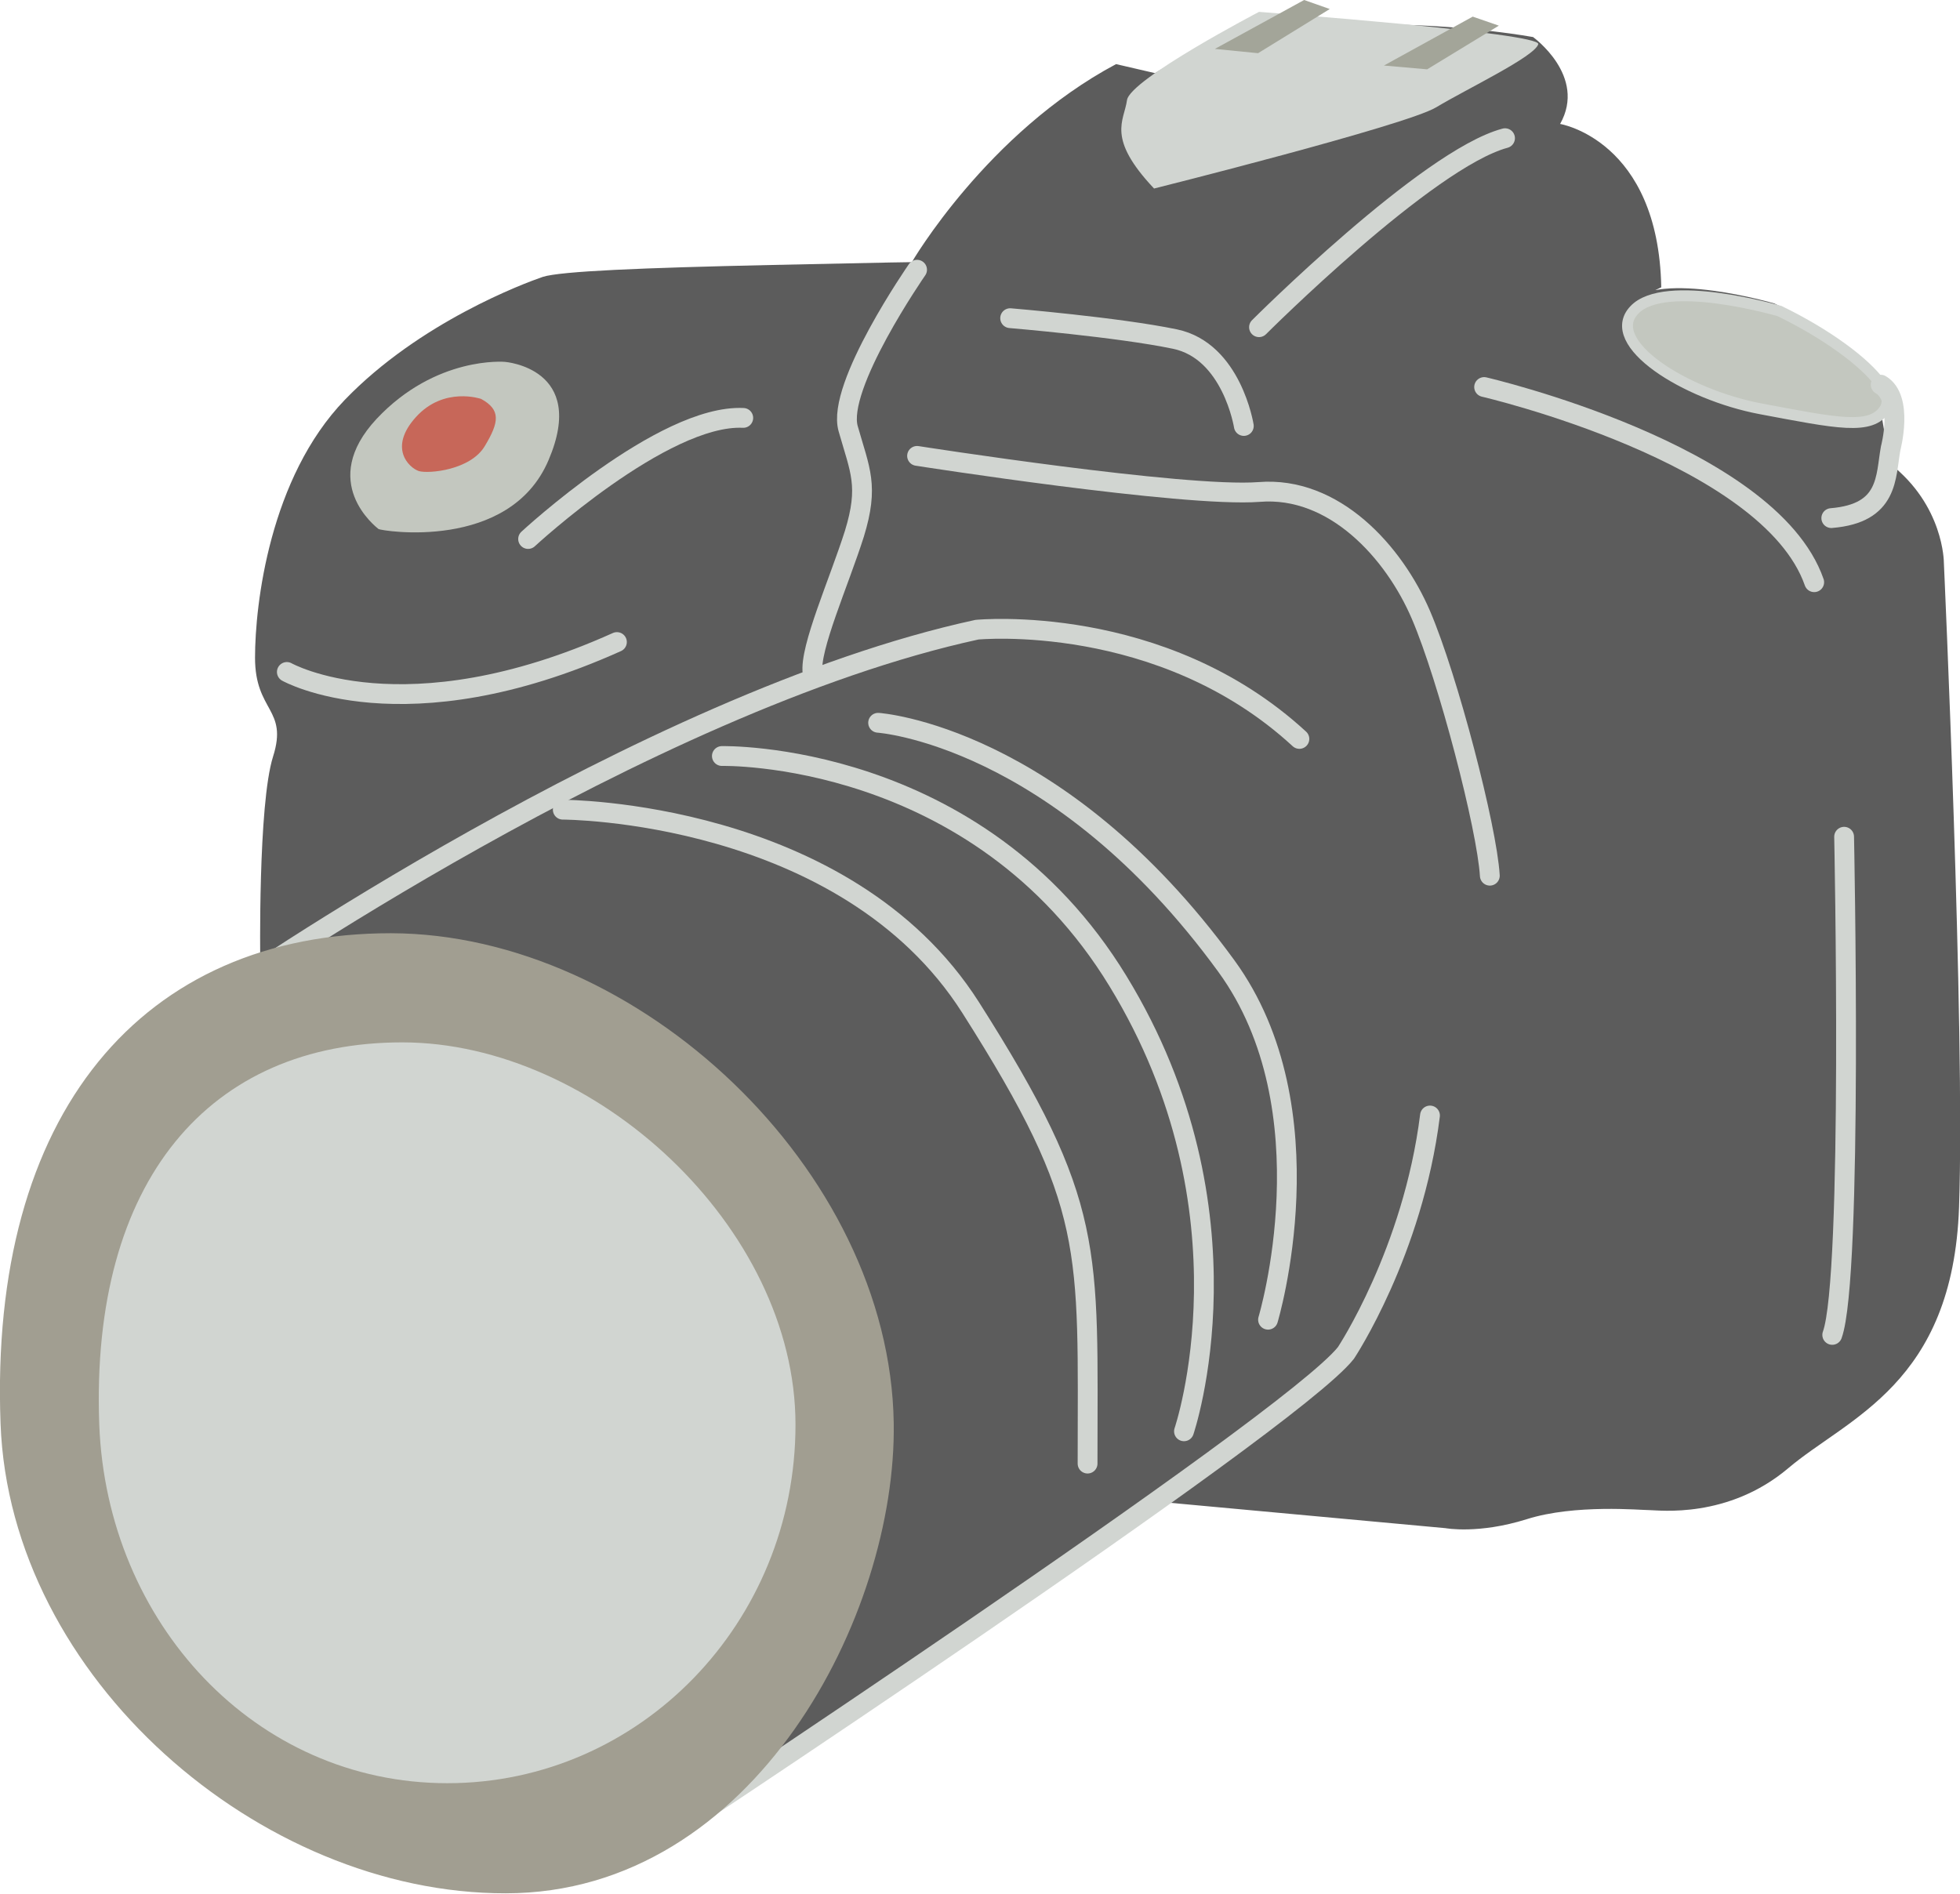 <?xml version="1.0" encoding="utf-8"?>
<!-- Generator: Adobe Illustrator 19.0.0, SVG Export Plug-In . SVG Version: 6.00 Build 0)  -->
<svg version="1.1" id="Layer_1" xmlns="http://www.w3.org/2000/svg" xmlns:xlink="http://www.w3.org/1999/xlink" x="0px" y="0px"
	 viewBox="0 0 412.7 398.8" style="enable-background:new 0 0 412.7 398.8;" xml:space="preserve">
<style type="text/css">
	.st0{fill:#5C5C5C;}
	.st1{fill:none;stroke:#D1D5D1;stroke-width:4.171;stroke-linecap:round;stroke-miterlimit:10;}
	.st2{fill:none;stroke:#1E1E1C;stroke-width:4.171;stroke-linecap:round;stroke-miterlimit:10;}
	.st3{fill:#D1D5D1;}
	.st4{fill:#A3A599;}
	.st5{fill:#C3C7BF;}
	.st6{fill:#C76759;}
	.st7{fill:#C3C7BF;stroke:#D1D5D1;stroke-width:2.291;stroke-miterlimit:10;}
	.st8{fill:#A19E91;stroke:#A19E91;stroke-width:4.171;stroke-linecap:round;stroke-miterlimit:10;}
</style>
<g>
	<g>
		<path class="st0" d="M55.3,202.8C18.4,212.1,1,245.6,1.2,298.2c0.2,52.3,53.5,96.9,104.3,96.9c0,0,17.6,5.4,30.3-5.7
			c0,0,94.8-58.1,106.7-73.3l61.9,5.7c0,0,6.9,1.3,17.1-1.9c10.1-3.2,24-1.9,25.9-1.9c1.9,0,16.4,1.9,29.1-8.8
			c12.6-10.7,34.7-17.7,36-55c1.3-37.3-3.2-135.8-3.2-135.8s0-12-11.4-20.8l-2.2-13c0.8-1.4,0.5-3.1-0.9-5.2
			c-3.1-4.8-11.6-10.9-21.2-15.5c0,0-24.2-7.1-30.6-0.2l6.8-3.2c-0.6-31-21.3-34.4-21.3-34.4c5.7-10.1-5.7-18.3-5.7-18.3
			s-51.7-9.5-79.6,7.6l-8.2-1.9c-27.2,14.5-43,41.7-43,41.7s-2.5,0-29.7,0.6c-27.2,0.6-44.2,1.3-48,2.5c-3.8,1.3-25.9,9.5-41.7,25.9
			c-15.8,16.4-18.9,43-18.9,54.3c0,11.4,7,10.7,3.8,20.8c-3.2,10.1-2.7,43.2-2.7,43.2"/>
	</g>
	<g>
		<path class="st1" d="M301.1,234.9c-3.6,28.8-17.7,50-17.7,50c-12,15.2-147.6,104.6-147.6,104.6"/>
		<path class="st1" d="M47,209.4c0,0,88.6-61.6,158.7-76.8c0,0,38.8-3.8,67.9,23"/>
		<path class="st1" d="M118.5,170.5c0,0,59.4,0,85.9,41.7c26.5,41.7,24.6,50.5,24.6,96"/>
		<path class="st1" d="M152,159.2c0,0,53.7-1.3,83.4,47.4c29.7,48.6,13.9,94.8,13.9,94.8"/>
		<path class="st1" d="M184.9,152.2c0,0,37.8,2.5,73.3,51.2c22.1,30.3,8.8,74.5,8.8,74.5"/>
		<path class="st1" d="M193.1,56.8c0,0-17.1,24.6-14.5,33.5c2.5,8.8,4.4,12,1.3,22.1c-3.2,10.1-9.5,24.2-8.8,29.3"/>
		<path class="st1" d="M60.4,141.5c0,0,24.6,13.9,69.5-6.3"/>
		<path class="st1" d="M193.1,96c0,0,56.2,8.8,72,7.6c15.8-1.3,28.4,12.6,34.1,25.9c5.7,13.3,13.9,44.8,14.5,54.9"/>
		<path class="st1" d="M212.7,67c0,0,22.7,1.9,34.7,4.4c12,2.5,14.5,18.3,14.5,18.3"/>
		<path class="st2" d="M193.1,56.8"/>
		<path class="st1" d="M265.1,68.9c0,0,35.4-35.4,51.8-39.8"/>
		<path class="st1" d="M312.5,81.5c0,0,60,13.9,69.5,41.1"/>
		<path class="st1" d="M388.3,176.2c0,0,1.9,92.8-2.5,104.9"/>
		<path class="st3" d="M265.1,2.5c0,0-27.2,14.2-27.8,18.6c-0.6,4.4-4.4,7.9,5.7,18.6c0,0,53.1-13.3,59.4-17.1
			c6.3-3.8,20.8-10.7,21.5-13.3C324.5,6.9,265.1,2.5,265.1,2.5z"/>
		<polygon class="st4" points="264.9,11.2 255.8,10.3 274.6,0 280,1.9 		"/>
		<polygon class="st4" points="300.5,14.6 291.4,13.8 310.1,3.5 315.6,5.4 		"/>
		<path class="st5" d="M106.3,76.2c0,0-14.5-1.3-27,12c-12.4,13.3-0.2,22.7,0.4,23.2c0.6,0.4,27.6,4.8,35.8-14.5
			C123.8,77.5,106.3,76.2,106.3,76.2z"/>
		<path class="st6" d="M101.3,84c0,0-7.8-2.7-13.7,3.8c-5.9,6.5-1.5,10.7,0.6,11.4c2.1,0.6,10.9-0.2,13.9-5.3
			C105.1,88.9,105.5,86.3,101.3,84z"/>
		<path class="st1" d="M111.2,113.5c0,0,28.4-26.3,45.3-25.5"/>
		<path class="st7" d="M374.7,65.5c0,0-24.2-7.1-30.6-0.2c-6.5,6.9,10.7,17.8,26.7,20.8c16,3,23.2,4.6,26.1,0
			c0.8-1.4,0.5-3.1-0.9-5.2C392.8,76.3,384.4,70.2,374.7,65.5z"/>
		<path class="st1" d="M385.6,109.1c12.2-1,11.4-8.7,12.5-14.7c0,0,2.8-10.5-2.1-13.4"/>
		<path class="st8" d="M186.1,299.7c0.6,39.5-28.8,96.9-79.6,96.9C55.8,396.7,4.1,352,2.2,299.7c-2.4-64.6,29.3-101.1,80.1-101.1
			C133.1,198.7,185.3,247.4,186.1,299.7z"/>
		<path class="st3" d="M167.5,300c0,41.7-32.8,75.5-73.3,75.5c-40.5,0-71.7-33.8-73.3-75.5c-1.9-51.5,23.3-80.5,63.8-80.5
			C125.2,219.5,167.5,258.4,167.5,300z"/>
	</g>
</g>
</svg>
